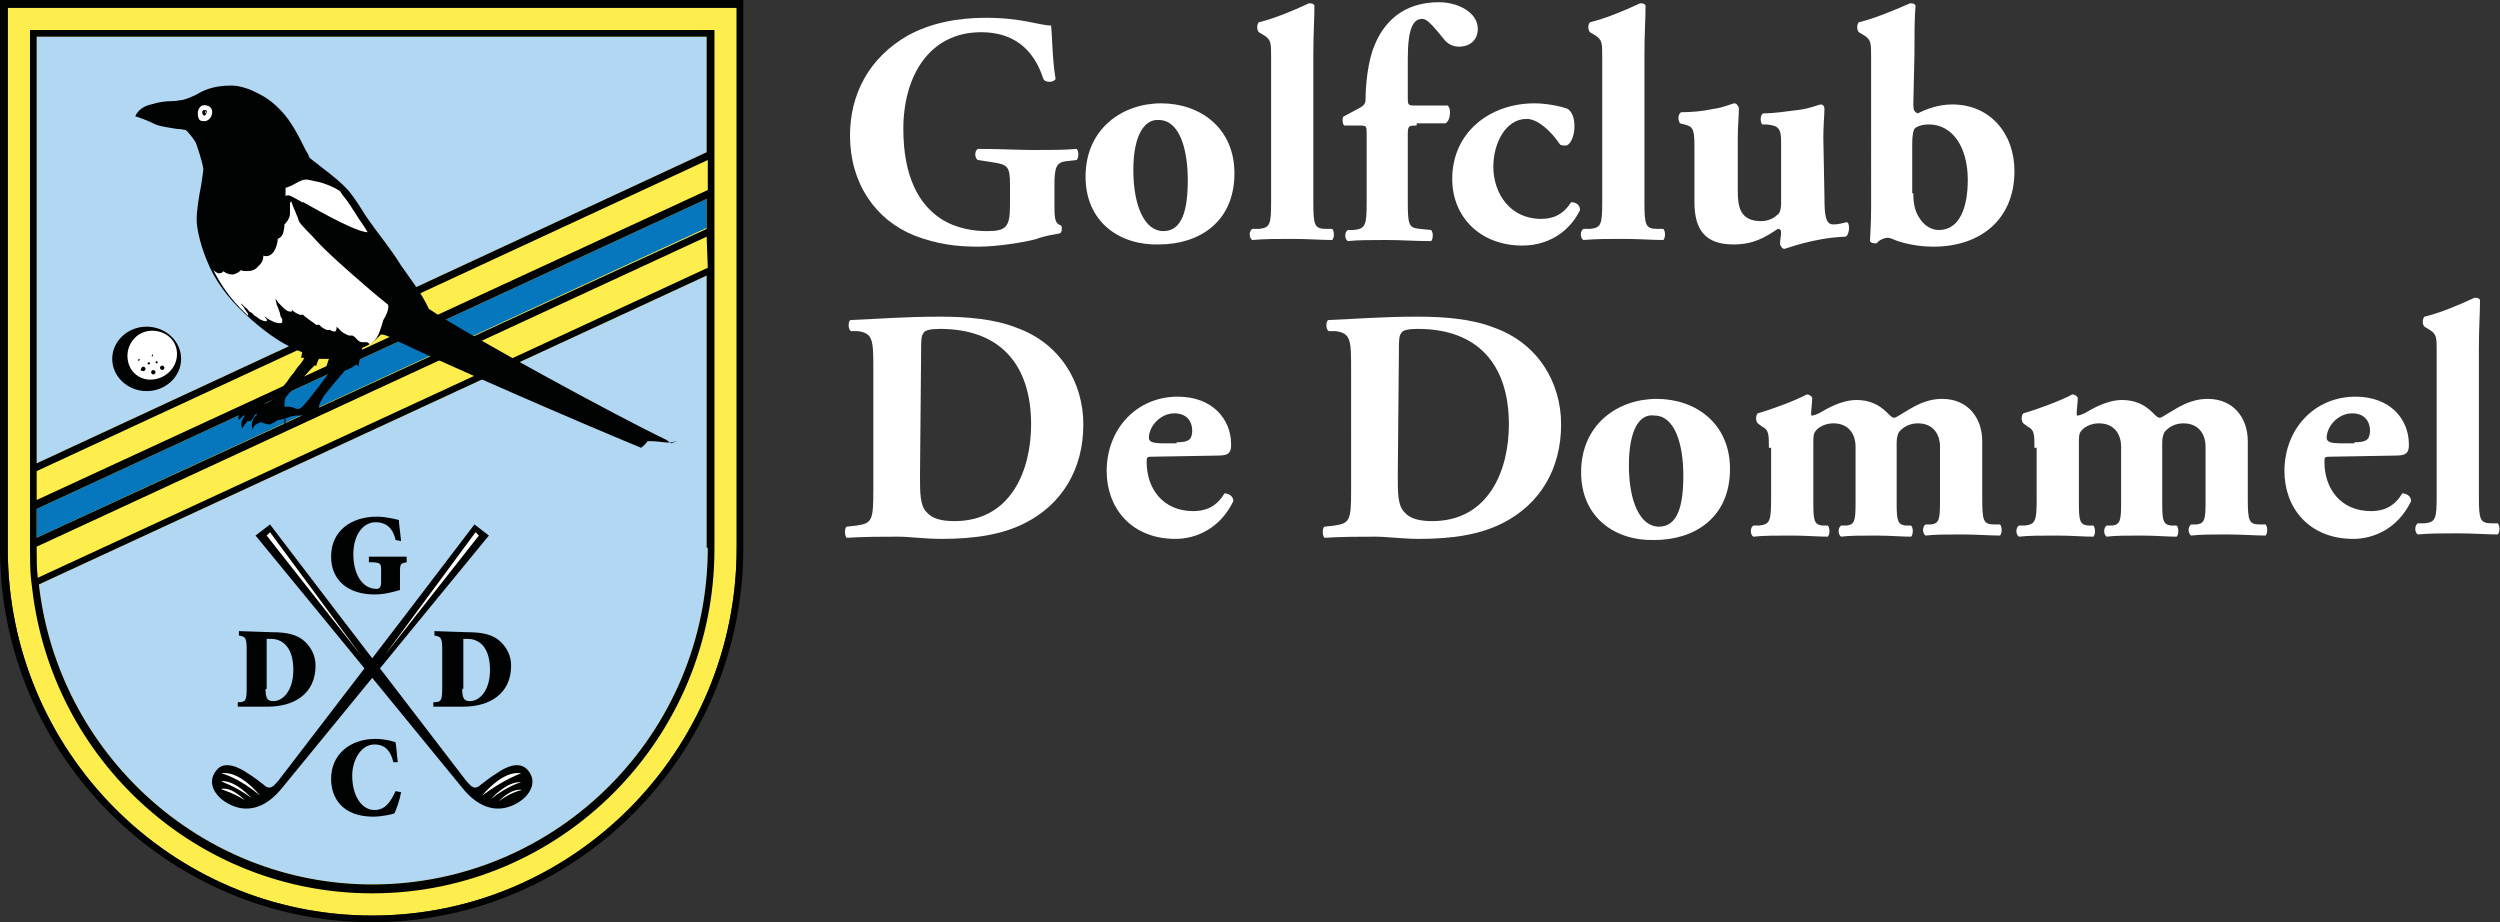 <svg xmlns="http://www.w3.org/2000/svg" xmlns:xlink="http://www.w3.org/1999/xlink" id="Laag_1" x="0px" y="0px" viewBox="0 0 225 83" xml:space="preserve"><rect x="0" y="0" width="225" height="83" fill="#333333" stroke="none"/><g>	<g>		<path fill="#FDED4D" d="M0.7,0.7v48.7c0,18.2,14.7,33,32.8,33c18.1,0,32.8-14.8,32.8-33.1V0.7H0.7z"></path>		<path fill="#B2D7F3" d="M3.3,3.3h60.3v10.4l-60.3,28V3.3z"></path>		<path fill="#FDED4D" d="M63.7,14.4v2.7L3.3,45v-2.6L63.7,14.4z"></path>		<path fill="#0777BD" d="M3.3,45.8l60.3-27.9v2.6L3.3,48.4V45.8z"></path>		<path fill="#B2D7F3" d="M63.7,49.3c0,16.7-13.5,30.3-30.2,30.3c-15.5,0-28.3-11.9-30-27l60.1-27.8V49.3z"></path>		<path fill="#FDED4D" d="M63.7,24.1L3.4,52c-0.1-0.8-0.1-1.7-0.1-2.6v-0.2l60.3-27.9L63.7,24.1L63.7,24.1z"></path>		<path fill="#FFFFFF" d="M94.9,18.3c0,1.3,0,1.8,0.6,2c0.1,0.1,0.1,0.6-0.1,0.7c-0.5,0.1-1.3,0.2-2.1,0.5c-1,0.3-3.6,0.7-5.2,0.7   c-2,0-3.7-0.2-5.8-1c-3.5-1.4-5.8-4.7-5.8-9c0-3.7,1.7-7,5.2-9c2-1.1,4.4-1.6,7-1.6c3.3,0,4.9,0.7,5.9,0.7c0.1,0.9,0.1,3,0.4,4.8   c-0.1,0.3-0.9,0.4-1.1,0c-0.9-2.8-2.8-4.2-5.6-4.2c-4.7,0-7,4-7,8.7c0,4.3,1.4,6.8,3.4,8.1c1.4,0.9,3,1.1,4.1,1.1   c1.7,0,2.1-0.3,2.1-2.3v-1.9c0-1.6-0.2-1.8-1.6-2l-1.3-0.2c-0.3-0.2-0.3-0.8,0-1c2.1,0,3.6,0.1,5,0.1c1.4,0,2.9,0,3.9-0.1   c0.2,0.2,0.2,0.8,0,1L96,14.5c-0.9,0.1-1.1,0.5-1.1,2.1L94.9,18.3L94.9,18.3z"></path>		<path fill="#FFFFFF" d="M97.7,15.9c0-4.3,3.3-6.6,6.8-6.6c3.5,0,6.6,2.2,6.6,6.3c0,4.4-3.2,6.4-6.8,6.4   C100.8,22.1,97.7,20,97.7,15.9z M102,15.3c0,3.2,1,5.5,2.7,5.5c1.7,0,2.2-1.9,2.2-4.6c0-2.9-0.8-5.4-2.6-5.4   C103.1,10.7,102,12,102,15.3z"></path>		<path fill="#FFFFFF" d="M114.4,5.1c0-1.2,0-1.5-0.6-1.9l-0.5-0.3c-0.2-0.2-0.2-0.7,0-0.9c1.3-0.3,3-1,4.5-1.7c0.2,0,0.4,0,0.5,0.2   c0,1.2-0.1,2.5-0.1,4.4v13.3c0,2.1,0.1,2.4,1.2,2.4l0.5,0c0.2,0.2,0.2,0.8,0,1c-1,0-2.2-0.1-3.6-0.1c-1.3,0-2.5,0-3.6,0.1   c-0.3-0.2-0.3-0.8,0-1l0.6,0c1-0.1,1.1-0.4,1.1-2.4V5.1z"></path>		<path fill="#FFFFFF" d="M127.5,11.3c-0.7,0-0.8,0-0.8,0.8v6c0,2.2,0.1,2.4,1.1,2.5l1,0.1c0.2,0.2,0.2,0.8,0,1   c-1.4,0-2.7-0.1-4-0.1c-1.4,0-2.6,0-3.5,0.1c-0.3-0.2-0.3-0.8,0-1l0.5,0c1.1-0.1,1.2-0.4,1.2-2.5v-6.1c0-0.8,0-0.8-0.7-0.8H121   c-0.2-0.1-0.2-0.7-0.1-0.8l1.3-0.7c0.4-0.2,0.7-0.4,0.7-0.8c0-1.3,0.2-3.5,0.8-4.9c0.8-2,2.5-3.9,5.8-3.9c1.7,0,3.5,0.9,3.5,2.4   c0,1-0.7,1.6-1.7,1.6c-0.6,0-1-0.3-1.2-0.5c-1.3-1.6-1.7-2-2.1-2c-0.8,0-1.3,0.8-1.3,3.6v3.4c0,0.8,0,0.8,0.8,0.8h2.8   c0.1,0.1,0.2,0.3,0.2,0.6c0,0.4-0.1,0.8-0.4,1H127.5z"></path>		<path fill="#FFFFFF" d="M141.1,9.8c0.4,0.3,0.6,0.8,0.6,1.6c0,0.9-0.4,1.7-0.8,1.7c-0.1,0-0.4,0-0.5-0.1c-0.8-1.2-2-2.3-3-2.3   c-1.9,0-3,2.2-3,4.3c0,2.4,1.5,4.7,4.3,4.7c1.1,0,2-0.4,2.7-1.5c0.4,0,0.8,0.2,0.8,0.7c-0.7,1.5-2.4,3.2-5.2,3.2   c-3.7,0-6.3-2.5-6.3-6c0-4.2,3.4-6.8,7.4-6.8C139,9.3,140.3,9.5,141.1,9.8z"></path>		<path fill="#FFFFFF" d="M144.2,5.1c0-1.2,0-1.5-0.6-1.9l-0.5-0.3c-0.2-0.2-0.2-0.7,0-0.9c1.3-0.3,3-1,4.5-1.7c0.2,0,0.4,0,0.5,0.2   c0,1.2-0.1,2.5-0.1,4.4v13.3c0,2.1,0.1,2.4,1.2,2.4l0.5,0c0.2,0.2,0.2,0.8,0,1c-1,0-2.2-0.1-3.6-0.1c-1.3,0-2.5,0-3.6,0.1   c-0.3-0.2-0.3-0.8,0-1l0.6,0c1-0.1,1.1-0.4,1.1-2.4V5.1z"></path>		<path fill="#FFFFFF" d="M164.2,17.7c0,1.7,0.1,2.5,0.8,2.5c0.4,0,0.8-0.1,1.2-0.2c0.3,0,0.3,1.1-0.1,1.3c-2.9,0.1-5.4,1.1-5.5,1.1   c-0.2,0-0.3-0.2-0.4-0.4c0-0.4,0.1-0.8,0.1-1.1c0-0.2-0.1-0.3-0.3-0.3c-1.2,0.8-2.2,1.4-4,1.4c-2.5,0-3.5-1.3-3.5-3.8v-5.1   c0-1.6-0.2-1.7-0.9-1.9l-0.4-0.1c-0.2-0.3-0.2-0.8,0.1-1c1,0,2-0.1,2.9-0.3c0.9-0.1,1.7-0.5,1.9-0.5c0.2,0,0.3,0.2,0.4,0.4   c0,0.8-0.1,1.6-0.1,2.6v4.9c0,1.4,0.2,2.7,2.1,2.7c0.8,0,1.3-0.4,1.5-0.6c0.2-0.1,0.3-0.6,0.3-0.9v-5.6c0-1.2-0.2-1.5-1.3-1.6   l-0.4,0c-0.2-0.2-0.2-0.9,0.1-1c1.1,0,2.2-0.2,3.1-0.3c1-0.1,1.9-0.5,2.1-0.5c0.1,0,0.3,0.1,0.3,0.4c0,0.5-0.1,1.5-0.1,2.6   L164.2,17.7L164.2,17.7z"></path>		<path fill="#FFFFFF" d="M172.2,9.4c0,0.5,0.1,0.7,0.4,0.8c0.8-0.4,1.9-0.8,3.1-0.8c3.4,0,5.6,2.6,5.6,6c0,4.3-3,6.8-7.3,6.8   c-1.4,0-2.6-0.3-3.2-0.5c-0.5-0.2-0.7-0.3-0.9-0.3c-0.3,0-0.8,0.2-1,0.5c-0.2,0-0.5,0-0.6-0.2c0-0.4,0.1-1.4,0.1-3V5.1   c0-1.2,0-1.5-0.6-1.9l-0.5-0.3c-0.2-0.2-0.2-0.7,0-0.9c1.3-0.3,3-1,4.6-1.7c0.2,0,0.4,0,0.5,0.2c-0.1,1.2-0.1,2.5-0.1,4.4   L172.2,9.4L172.2,9.4z M172.2,17.4c0,0.8,0.1,1.6,0.6,2.3c0.4,0.6,1,1,1.7,1c1.9,0,2.6-2.1,2.6-4.5c0-3-1.4-5-3.5-5   c-0.5,0-0.9,0.1-1.2,0.3c-0.2,0.1-0.3,0.7-0.3,1.4V17.4z"></path>		<path fill="#FFFFFF" d="M78.6,33.4c0-2.8,0-3.4-1.4-3.6l-0.6,0c-0.3-0.1-0.3-1,0-1c2.5-0.1,4.8-0.3,8-0.3c2.4,0,4.9,0.2,6.9,1   c3.9,1.4,6,4.9,6,8.7c0,4-1.9,7.2-5.3,8.9c-2,1-4.4,1.4-7.5,1.4c-1.4,0-2.9-0.2-3.9-0.2c-1.4,0-2.9,0-4.6,0.1   c-0.2-0.2-0.2-0.9,0-1l0.9-0.1c1.4-0.2,1.5-0.5,1.5-3.2V33.4z M82.8,42.8c0,1.6,0,2.7,0.6,3.3c0.5,0.6,1.4,0.8,2.5,0.8   c5.1,0,6.9-4.6,6.9-8.7c0-5.4-2.8-8.6-8.2-8.6c-0.8,0-1.4,0.1-1.5,0.4c-0.2,0.2-0.2,0.8-0.2,1.7L82.8,42.8L82.8,42.8z"></path>		<path fill="#FFFFFF" d="M103.9,41.1c-0.7,0-0.7,0-0.7,0.5c0,2.3,1.4,4.4,4.2,4.4c0.8,0,2-0.2,2.8-1.6c0.3,0,0.8,0.2,0.8,0.7   c-1.2,2.5-3.4,3.4-5.2,3.4c-4,0-6.2-2.8-6.2-6.1c0-3.8,2.7-6.7,6.4-6.7c3.1,0,4.8,2,4.8,4.3c0,0.6-0.1,1-1.1,1L103.9,41.1   L103.9,41.1z M105.9,39.8c0.4,0,0.9,0,1.2-0.3c0.1-0.1,0.2-0.4,0.2-0.7c0-1-0.6-1.6-1.6-1.6c-1.3,0-2.3,1.2-2.3,2.2   c0,0.4,0.4,0.5,1.4,0.5H105.9z"></path>		<path fill="#FFFFFF" d="M121.6,33.4c0-2.8,0-3.4-1.4-3.6l-0.6,0c-0.3-0.1-0.3-1,0-1c2.5-0.1,4.8-0.3,8-0.3c2.4,0,4.9,0.2,6.9,1   c3.9,1.4,6,4.9,6,8.7c0,4-1.9,7.2-5.3,8.9c-2,1-4.4,1.4-7.5,1.4c-1.4,0-2.9-0.2-3.9-0.2c-1.4,0-2.9,0-4.6,0.1   c-0.2-0.2-0.2-0.9,0-1l0.9-0.1c1.4-0.2,1.5-0.5,1.5-3.2V33.4z M125.8,42.8c0,1.6,0,2.7,0.6,3.3c0.5,0.6,1.4,0.8,2.5,0.8   c5.1,0,6.9-4.6,6.9-8.7c0-5.4-2.8-8.6-8.2-8.6c-0.8,0-1.4,0.1-1.5,0.4c-0.2,0.2-0.2,0.8-0.2,1.7L125.8,42.8L125.8,42.8z"></path>		<path fill="#FFFFFF" d="M142.3,42.5c0-4.3,3.3-6.6,6.8-6.6c3.5,0,6.6,2.2,6.6,6.3c0,4.4-3.2,6.4-6.8,6.4   C145.4,48.7,142.3,46.6,142.3,42.5z M146.6,41.9c0,3.2,1,5.5,2.7,5.5c1.7,0,2.2-1.9,2.2-4.6c0-2.9-0.8-5.4-2.6-5.4   C147.6,37.2,146.6,38.6,146.6,41.9z"></path>		<path fill="#FFFFFF" d="M159.2,40.3c0-1.2,0-1.6-0.6-1.9l-0.4-0.3c-0.2-0.2-0.2-0.7,0-0.9c1.4-0.4,3.5-1.2,4.4-1.7   c0.2,0,0.4,0.1,0.5,0.3c0,0.4-0.1,1.1-0.1,1.4c0,0.2,0,0.2,0.1,0.2c0.1,0,0.4-0.1,0.6-0.2c0.7-0.4,2-1.2,3.4-1.2   c1.1,0,2,0.4,2.7,1.1c0.4,0.4,0.5,0.5,0.7,0.5c0.1,0,0.4-0.2,0.9-0.5c0.7-0.4,1.8-1.2,3.4-1.2c2.3,0,3.6,1.7,3.6,3.8v5.1   c0,2.1,0.1,2.4,1.1,2.4l0.5,0c0.2,0.2,0.2,0.8,0,1c-0.9,0-2.1-0.1-3.5-0.1c-1.2,0-2.4,0-3.2,0.1c-0.3-0.2-0.3-0.8,0-1l0.5,0   c0.7-0.1,0.8-0.4,0.8-2v-5c0-1.1-0.6-2.1-2-2.1c-0.8,0-1.4,0.4-1.7,0.8c-0.1,0.2-0.2,0.5-0.2,0.9v5.5c0,1.6,0.1,1.9,0.8,2l0.5,0   c0.2,0.2,0.2,0.8,0,1c-0.9,0-1.9-0.1-3.2-0.1c-1.2,0-2.4,0-3.1,0.1c-0.3-0.2-0.3-0.8,0-1l0.5,0c0.7-0.1,0.8-0.4,0.8-2v-5.1   c0-1.1-0.6-2.1-2-2.1c-0.8,0-1.4,0.4-1.6,0.7c-0.2,0.2-0.2,0.6-0.2,1.1v5.4c0,1.6,0.1,1.9,0.8,2l0.5,0c0.2,0.2,0.2,0.8,0,1   c-0.9,0-1.9-0.1-3.3-0.1c-1.4,0-2.5,0-3.4,0.1c-0.3-0.2-0.3-0.8,0-1l0.5,0c1-0.1,1.1-0.4,1.1-2.4v-4.6H159.2z"></path>		<path fill="#FFFFFF" d="M183.1,40.3c0-1.2,0-1.6-0.6-1.9l-0.4-0.3c-0.2-0.2-0.2-0.7,0-0.9c1.4-0.4,3.5-1.2,4.4-1.7   c0.2,0,0.4,0.1,0.5,0.3c0,0.4-0.1,1.1-0.1,1.4c0,0.2,0,0.2,0.1,0.2c0.1,0,0.4-0.1,0.6-0.2c0.7-0.4,2-1.2,3.4-1.2   c1.1,0,2,0.4,2.7,1.1c0.4,0.4,0.5,0.5,0.7,0.5c0.1,0,0.4-0.2,0.9-0.5c0.7-0.4,1.8-1.2,3.4-1.2c2.3,0,3.6,1.7,3.6,3.8v5.1   c0,2.1,0.1,2.4,1.1,2.4l0.5,0c0.2,0.2,0.2,0.8,0,1c-0.9,0-2.1-0.1-3.5-0.1c-1.2,0-2.4,0-3.2,0.1c-0.3-0.2-0.3-0.8,0-1l0.5,0   c0.7-0.1,0.8-0.4,0.8-2v-5c0-1.1-0.6-2.1-2-2.1c-0.8,0-1.4,0.4-1.7,0.8c-0.1,0.2-0.2,0.5-0.2,0.9v5.5c0,1.6,0.1,1.9,0.8,2l0.5,0   c0.2,0.2,0.2,0.8,0,1c-0.9,0-1.9-0.1-3.2-0.1c-1.2,0-2.4,0-3.1,0.1c-0.3-0.2-0.3-0.8,0-1l0.5,0c0.7-0.1,0.8-0.4,0.8-2v-5.1   c0-1.1-0.6-2.1-2-2.1c-0.8,0-1.4,0.4-1.6,0.7c-0.2,0.2-0.2,0.6-0.2,1.1v5.4c0,1.6,0.1,1.9,0.8,2l0.5,0c0.2,0.2,0.2,0.8,0,1   c-0.9,0-1.9-0.1-3.3-0.1c-1.4,0-2.5,0-3.4,0.1c-0.3-0.2-0.3-0.8,0-1l0.5,0c1-0.1,1.1-0.4,1.1-2.4v-4.6H183.1z"></path>		<path fill="#FFFFFF" d="M209.9,41.1c-0.7,0-0.7,0-0.7,0.5c0,2.3,1.4,4.4,4.2,4.4c0.8,0,2-0.2,2.8-1.6c0.3,0,0.8,0.2,0.8,0.7   c-1.2,2.5-3.4,3.4-5.2,3.4c-4,0-6.2-2.8-6.2-6.1c0-3.8,2.7-6.7,6.4-6.7c3.1,0,4.8,2,4.8,4.3c0,0.6-0.1,1-1.1,1L209.9,41.1   L209.9,41.1z M211.9,39.8c0.4,0,0.9,0,1.2-0.3c0.1-0.1,0.2-0.4,0.2-0.7c0-1-0.6-1.6-1.6-1.6c-1.3,0-2.3,1.2-2.3,2.2   c0,0.4,0.4,0.5,1.4,0.5H211.9z"></path>		<path fill="#FFFFFF" d="M219.3,31.6c0-1.2,0-1.5-0.6-1.9l-0.5-0.3c-0.2-0.2-0.2-0.7,0-0.9c1.3-0.3,3-1,4.5-1.7   c0.2,0,0.4,0,0.5,0.2c0,1.2-0.1,2.5-0.1,4.4v13.3c0,2.1,0.1,2.4,1.2,2.4l0.5,0c0.2,0.2,0.2,0.8,0,1c-1,0-2.2-0.1-3.6-0.1   c-1.3,0-2.5,0-3.6,0.1c-0.3-0.2-0.3-0.8,0-1l0.6,0c1-0.1,1.1-0.4,1.1-2.4V31.6z"></path>		<path fill="#010202" d="M33.5,83C15.1,83,0,67.9,0,49.4V0h66.9v49.3C66.9,67.9,51.9,83,33.5,83z M0.7,0.7v48.7   c0,18.2,14.7,33,32.8,33c18.1,0,32.8-14.8,32.8-33.1V0.7H0.7z"></path>		<path fill="#010202" d="M64.3,2.7H2.7v46.6c0,1,0,2,0.1,2.9L2.9,53c1.8,15.4,14.8,27.4,30.6,27.4c17,0,30.8-13.9,30.8-31V2.7z    M3.3,3.3h60.3v10.4l-60.3,28V3.3z M63.7,14.4v2.7L3.3,45v-2.6L63.7,14.4z M3.3,45.8l60.3-27.9v2.7L3.3,48.4V45.8z M63.7,49.3   c0,16.7-13.5,30.3-30.2,30.3c-15.5,0-28.3-11.9-30-27l60.1-27.8V49.3z M63.7,24.1L3.4,52c-0.1-0.8-0.1-1.7-0.1-2.6v-0.2l60.3-27.9   L63.7,24.1L63.7,24.1z"></path>		<path fill="#010202" d="M35.6,48.6c-0.3-1.4-1.2-1.6-1.8-1.6c-1.1,0-2,1.1-2,2.9c0,1.6,0.7,3.1,2.1,3.1c0.2,0,0.4-0.1,0.4-0.6v-1   c0-0.7,0-0.8-1.1-0.8v-0.5h3.4v0.5c-0.5,0.1-0.6,0.1-0.6,0.8v0.8c0,0.4,0,0.7,0,0.9c-0.7,0.2-1.4,0.4-2.3,0.4   c-2.4,0-3.9-1.3-3.9-3.4c0-2.4,1.9-3.6,4.1-3.6c0.8,0,1.6,0.2,2,0.3c0,0.3,0.1,0.9,0.2,1.9L35.6,48.6z"></path>		<path fill="#010202" d="M35.4,68.6c-0.3-1.3-1-1.6-1.7-1.6c-1.2,0-2,1.4-2,2.8c0,1.9,0.9,3.1,2,3.1c0.9,0,1.4-0.6,1.9-1.7l0.5,0.1   c-0.1,0.6-0.4,1.5-0.6,1.9c-0.2,0.1-1.2,0.3-1.9,0.3c-2.8,0-3.8-1.7-3.8-3.4c0-2.2,1.7-3.6,4-3.6c0.8,0,1.5,0.2,1.8,0.3   c0.1,0.6,0.1,1,0.2,1.8L35.4,68.6z"></path>		<path fill="#010202" d="M24.5,56.9c1.3,0,2.3,0.2,3,0.9c0.5,0.5,0.9,1.2,0.9,2.1c0,2.6-2,3.7-4.3,3.7h-2.7v-0.4   c0.7,0,0.8-0.1,0.8-1.3v-3.4c0-1.1-0.1-1.2-0.7-1.3v-0.4L24.5,56.9L24.5,56.9z M23.9,62c0,0.9,0.2,1.1,0.7,1.1   c0.9,0,1.8-1,1.8-2.8c0-2.2-1.1-2.8-2-2.8c-0.2,0-0.4,0-0.4,0c0,0,0,0.3,0,0.5V62z"></path>		<path fill="#010202" d="M42.1,56.9c1.3,0,2.3,0.2,3,0.9c0.5,0.5,0.9,1.2,0.9,2.1c0,2.6-2,3.7-4.3,3.7H39v-0.4   c0.7,0,0.8-0.1,0.8-1.3v-3.4c0-1.1-0.1-1.2-0.7-1.3v-0.4L42.1,56.9L42.1,56.9z M41.6,62c0,0.9,0.2,1.1,0.7,1.1   c0.9,0,1.8-1,1.8-2.8c0-2.2-1.1-2.8-2-2.8c-0.2,0-0.4,0-0.4,0c0,0,0,0.3,0,0.5V62z"></path>		<path fill="#010202" d="M44.7,69.6c-0.5,0.3-1,0.7-1.4,1c-0.2,0.2-0.5,0.4-0.8,0.2c-0.2-0.1-0.6-0.6-0.6-0.6l-11.5-15l-6.1-8   l-1.3,1l6.4,7.8l12.2,14.9c2.9,3.6,5.6,0.9,5.6,0.9s1.4-1.2,0.3-2.5C46.7,68.4,45.4,69.1,44.7,69.6z"></path>		<path fill="#010202" d="M22.3,69.6c0.5,0.3,1,0.7,1.4,1c0.2,0.2,0.5,0.4,0.8,0.2c0.2-0.1,0.6-0.6,0.6-0.6l11.5-15l6.1-8l1.3,1   L37.6,56L25.4,70.9c-2.9,3.6-5.6,0.9-5.6,0.9s-1.4-1.2-0.3-2.5C20.2,68.4,21.6,69.1,22.3,69.6z"></path>		<path fill="#FFFFFF" d="M24,48.2l8.5,10.8l-8.2-11.1L24,48.2z"></path>		<path fill="#FFFFFF" d="M43.1,48.2l-8.5,10.8l8.2-11.1L43.1,48.2z"></path>		<path fill="#FFFFFF" d="M43.4,71.6c0,0,1.8-2.3,3.5-2C46.9,69.6,45.4,70.1,43.4,71.6z"></path>		<path fill="#FFFFFF" d="M44.2,71.9c0,0,1.4-1.6,2.7-1.5C46.9,70.4,45.7,70.7,44.2,71.9z"></path>		<path fill="#FFFFFF" d="M44.9,72.1c0,0,1.1-1.2,2.1-1C46.9,71.1,46,71.3,44.9,72.1z"></path>		<path fill="#FFFFFF" d="M23.4,71.6c0,0-1.8-2.3-3.5-2C20,69.6,21.5,70,23.4,71.6z"></path>		<path fill="#FFFFFF" d="M22.6,71.8c0,0-1.4-1.6-2.7-1.5C20,70.4,21.1,70.7,22.6,71.8z"></path>		<path fill="#FFFFFF" d="M22,72c0,0-1.1-1.2-2.1-1C20,71.1,20.9,71.3,22,72z"></path>		<path fill="#010202" d="M60.4,39.9L60,39.6c-4.6-2.2-18-9.5-21.4-11.8c-0.7-1.5-1.6-2.6-2.5-3.9c-1-1.6-2-2.8-2.2-3.1   c-0.2-0.3-0.6-0.8-1-1.4c-0.5-0.8-1-1.6-1.5-2.2c-0.6-0.7-1.6-1.5-2.4-2.1c-0.6-0.5-1.1-0.8-1.2-1c0-0.1-0.1-0.3-0.3-0.6   c-0.4-0.8-1-2.1-1.9-3.2c-0.7-0.8-1.4-1.4-2.2-1.8c-0.9-0.5-1.8-0.8-2.6-0.8c-1.7,0-2.6,0.5-3.1,0.8h0c-0.6,0.3-1.2,0.5-1.3,0.5   c-0.2,0-0.5,0.1-0.9,0.1c-0.6,0-1.3,0.1-1.9,0.3c-0.5,0.1-1.1,0.4-1.4,1l0,0.1l0.1,0c0,0,0.9,0.3,1.7,0.7c0.5,0.2,1.3,0.3,1.9,0.4   c0.4,0,0.7,0.1,0.8,0.1c0.2,0.1,0.8,0.9,0.9,1.1c0.1,0.2,0.6,1.7,0.7,2.4c0,0.2-0.1,0.8-0.2,1.5c-0.2,1-0.4,2.2-0.4,3.1   c0,0.5,0.2,1.9,0.9,3.6c0.7,1.8,1.9,3.4,3.4,4.8c1.7,1.6,3.1,2.5,3.9,2.9c0.7,0.4,1.1,0.5,1.3,0.6l-0.1,0.5l0.3,0l0,0   c0,0-0.1,0.1-0.1,0.2c-0.1,0.1-0.2,0.3-0.3,0.4c-0.2,0.2-0.4,0.5-0.6,0.8c-0.2,0.2-0.4,0.5-0.6,0.8c-0.2,0.2-0.4,0.5-0.6,0.8   c0,0-0.1,0.1-0.1,0.2c0,0-0.1,0.1-0.1,0.2c-0.1,0.1-0.2,0.2-0.4,0.3c-0.1,0.1-0.3,0.2-0.4,0.3l0,0c0,0,0,0,0,0l0,0l0,0   c-0.1,0-0.1,0-0.2,0.1c0,0-0.1,0-0.1,0h0c0,0,0,0,0,0h0h0c-0.1,0-0.1,0-0.2,0c0,0-1.3,0.2-1.5,0.3c-0.1,0-0.4,0.2-0.4,0.3   c0,0-0.1,0.1-0.2,0.2c-0.1,0.2-0.2,0.5-0.1,0.7l0,0.1l0-0.1c0,0,0,0,0.1-0.1c0.1-0.1,0.2-0.2,0.3-0.3l0,0c0,0,0,0,0.1,0   c0,0,0,0.1,0,0.1c-0.1,0-0.1,0.2-0.2,0.3c-0.1,0.2-0.1,0.6,0,0.8l0,0.1l0-0.1c0.1-0.3,0.4-0.6,0.5-0.7c0,0,0,0,0.1,0   c0,0,0.1,0,0.1,0c0,0,0.1,0,0.3-0.3c0.1-0.1,0.1-0.3,0.2-0.3c0,0,0,0,0.1-0.1v0.1v0.2l0.1-0.2c0,0,0,0,0,0c0,0,0,0,0,0   c0,0,0,0,0,0c0,0,0,0,0,0h0v0c-0.5,0.3-0.6,0.9-0.5,1.2l0,0.2l0.1-0.2c0.1-0.3,0.6-0.5,0.7-0.5c0,0,0.5,0.2,0.7,0.2   c0.2,0,0.3-0.1,0.5-0.2c0.1-0.1,0.2-0.1,0.3-0.2c0.2,0,0.4-0.1,0.6-0.1c0,0,0,0,0,0.1c0,0,0,0.1,0,0.2v0v0v0v0c0,0,0,0.1,0,0.2   c0,0,0,0,0,0.1c0,0,0,0,0,0l0.1,0v-0.1c0,0,0-0.1,0-0.2c0,0,0-0.1,0-0.2c0,0,0,0,0-0.1c0,0,0,0,0-0.1c0,0,0.1,0,0.1,0   c0,0,0,0,0.1,0c0,0,0,0,0.2-0.1c0.1,0,0.4-0.1,0.7-0.1c0.2,0,0.4,0,0.4,0c0.2,0,0.4,0.1,0.6,0c0.3-0.1,1.3-0.6,1.3-0.6   c-0.2,0-0.4-0.1-0.4-0.2c0,0,0-0.1,0.1-0.3c0-0.1,0.1-0.2,0.2-0.4c0.1-0.3,1.4-1.8,2.1-2.6c0.3,0,0.8-0.4,1-0.5c0,0,0,0,0.1,0.1   l0.1,0.1l0-0.2c0-0.3,0.3-1.2,0.3-1.5c0.6-0.2,1.1-0.6,1.7-1.2c0.2,0,0.6,0.1,1.1,0.4c2.9,1.5,16.7,7.5,22.3,9.8h0h0   c0,0,0.3-0.2,0.6-0.6c1.3,0,1.5,0.2,2.2,0.1c0.5-0.1,0.7-0.2,0.7-0.2L60.4,39.9z M27.4,36.4c0,0-0.1,0.1-0.1,0.1   c-0.1,0.1-0.2,0.3-0.5,0.3c0,0,0,0-0.1,0c-0.1,0-0.3-0.2-0.8-0.2c-0.1,0-0.3,0-0.3,0c0,0,0,0,0-0.1v0c0,0,0,0,0-0.1   c0-0.2,0-0.3,0.1-0.6c0.1-0.2,1.5-1.7,2.2-2.5c0.1-0.1,0.3-0.3,0.4-0.4l0,0c0,0,0,0,0,0s0,0,0.1,0h0.1l0-0.1c0,0,0-0.1,0.2-0.5   c0.3,0,0.7,0,0.9,0l-0.3,0.9l0.4-0.4l0.1,0.4C29.6,33.7,27.6,36.2,27.4,36.4z"></path>		<path fill="#FFFFFF" d="M34.9,27.4c-1.9-1.5-4.9-4.2-5.6-4.9c-0.2-0.2-0.4-0.4-0.6-0.6c-0.7-0.8-1.6-1.6-1.8-2   c-0.1-0.4-0.5-1.2-0.7-1.8c0,0.1-0.1,0.1-0.1,0.2c0,0.1,0,0.5,0,0.9c0,0.5-0.4,0.9-0.5,1c0,0.1,0,0.3-0.1,0.7   c-0.1,0.4-0.3,0.5-0.5,0.6c0,0.2-0.1,0.8-0.4,1.2c-0.3,0.4-0.7,0.4-0.9,0.3c0,0.2,0,0.6-0.5,1c-0.2,0.3-0.6,0.4-1,0.4   c-0.2,0-0.4,0-0.5-0.1c-0.1,0.1-0.3,0.3-0.7,0.4c0,0,0,0-0.1,0c-0.4,0-0.7-0.2-0.8-0.3c0,0.1-0.2,0.2-0.4,0.2   c-0.1,0-0.3-0.1-0.5-0.3c0.6,1.2,1.5,2.6,2.9,3.9c0.1,0.1,0.1,0.1,0.2,0.2c0.1,0,0-0.1,0-0.2c-0.1-0.1-0.2-0.3-0.3-0.4   c0-0.1-0.1-0.2-0.2-0.3c0,0-0.1-0.1-0.1-0.2c0.1,0.1,0.2,0.2,0.3,0.3c0.1,0.1,0.3,0.2,0.4,0.4c0.1,0.1,0.2,0.1,0.3,0.2   c0,0,0.1,0.1,0.2,0.2c0.2,0.1,0.4,0.3,0.6,0.4c0.1,0,0.2,0.1,0.3,0.1c0,0,0.1,0,0.2,0c0.1-0.1-0.1-0.3-0.2-0.4   c0.1,0,0.2,0.1,0.3,0.2c0.2,0.1,0.4,0.2,0.6,0.3c0.1,0,0.6,0.2,0.7,0c0-0.1,0-0.2,0-0.3c-0.1-0.1-0.2-0.3-0.2-0.5   c-0.1-0.3-0.2-0.6-0.3-0.8c0-0.1-0.1-0.3-0.1-0.5c0.1,0.1,0.2,0.3,0.3,0.4c0.1,0.1,0.2,0.2,0.3,0.3c0.1,0.1,0.3,0.3,0.5,0.4   c0,0,0.3,0.1,0.4,0c0,0,0-0.1-0.1-0.2c0,0,0.1,0.1,0.2,0.2c0.1,0.1,0.3,0.2,0.5,0.3c0,0,0.3,0.1,0.3,0c0.1,0,0.2,0.2,0.4,0.3   c0.2,0.2,0.6,0.4,0.8,0.6c0,0,0.2,0.1,0.3,0v0l0,0c0,0,0,0,0,0c0.1,0.1,0.1,0.1,0.2,0.2c0.1,0.1,0.3,0.2,0.5,0.3   c0.1,0,0.2,0,0.2,0c0,0,0,0,0.1,0s0.1,0.1,0.2,0.1c0.1,0,0.2,0.1,0.3,0c0.1-0.1,0.1-0.3,0.1-0.4c0.1,0.1,0.3,0.3,0.4,0.4   c0.2,0.2,0.5,0.3,0.7,0.4c0.1,0,0.2,0,0.3,0c0.1,0,0.1,0.1,0.2,0.1c0.2,0.2,0.4,0.5,0.7,0.5c0.1,0,0.3,0,0.4,0   c0.1,0,0.2,0.1,0.3,0.2c0.2-0.2,0.4-0.3,0.6-0.6l0,0c0.2-0.3,0.4-0.9,0.6-1.6C35,28,35,27.5,34.9,27.4z"></path>		<path fill="#FFFFFF" d="M18.6,9.5c-0.3-0.1-0.7,0-0.8,0.6c0,0.2,0,0.4,0.1,0.6s0.3,0.2,0.5,0.2c0,0,0.1,0,0.1,0   c0.4-0.1,0.6-0.5,0.6-0.8C19.1,9.7,18.8,9.5,18.6,9.5z"></path>		<path fill="#010202" d="M18.5,9.9c-0.1,0-0.3,0-0.3,0.2c0,0.2,0.1,0.3,0.2,0.3c0.1,0,0.2-0.2,0.2-0.3C18.7,10,18.5,9.9,18.5,9.9z    M18.5,10.2C18.4,10.2,18.4,10.1,18.5,10.2c-0.1-0.1,0-0.2,0-0.2C18.5,10,18.6,10,18.5,10.2C18.6,10.1,18.5,10.2,18.5,10.2z"></path>		<path fill="#FFFFFF" d="M26.8,16.4c-0.5,0.3-1,0.5-1.1,0.5c0,0.1,0,0.5,0,0.8c0,0,0-0.1,0.1-0.1c0.2-0.1,0.5,0.1,1.4,0.6l0.1,0   c3.7,2.1,5.2,2.7,5.8,2.7c-0.2-0.3-0.5-0.8-0.8-1.2c-0.5-0.8-1-1.6-1.5-2.2c-0.1-0.1-0.1-0.2-0.2-0.3c-0.6-0.4-1.6-0.8-2.3-0.9   C27.5,16.1,27.4,16.1,26.8,16.4z"></path>		<path fill="#010202" d="M13.2,35.2c1.7,0,3.1-1.3,3.1-2.9c0-1.6-1.4-2.9-3.1-2.9c-1.7,0-3.1,1.3-3.1,2.9   C10.1,33.9,11.5,35.2,13.2,35.2z"></path>		<path fill="#FFFFFF" d="M14.1,34.1c1.2-0.3,2-1.4,1.8-2.6c-0.2-1.2-1.4-1.9-2.6-1.7s-2,1.4-1.8,2.6C11.7,33.7,12.9,34.4,14.1,34.1   z"></path>		<path fill="#010202" d="M14.1,32.7c0.1,0,0.1-0.1,0.1-0.1s-0.1-0.1-0.1-0.1c-0.1,0-0.1,0.1-0.1,0.1S14,32.7,14.1,32.7z"></path>		<path fill="#010202" d="M13.4,32.8c0.1,0,0.1-0.1,0.1-0.1c0-0.1-0.1-0.1-0.1-0.1c-0.1,0-0.1,0.1-0.1,0.1   C13.2,32.7,13.3,32.8,13.4,32.8z"></path>		<path fill="#010202" d="M12.9,33.4c0.1,0,0.2-0.1,0.2-0.2c0-0.1-0.1-0.2-0.2-0.2c-0.1,0-0.2,0.1-0.2,0.2   C12.6,33.3,12.7,33.4,12.9,33.4z"></path>		<path fill="#010202" d="M13.8,33.7c0.1,0,0.2-0.1,0.2-0.2c0-0.1-0.1-0.2-0.2-0.2c-0.1,0-0.2,0.1-0.2,0.2   C13.6,33.6,13.7,33.7,13.8,33.7z"></path>		<path fill="#010202" d="M14.6,33.3c0.1,0,0.2-0.1,0.2-0.2c0-0.1-0.1-0.2-0.2-0.2c-0.1,0-0.2,0.1-0.2,0.2   C14.4,33.2,14.5,33.3,14.6,33.3z"></path>		<path fill="#010202" d="M12.5,32.5C12.5,32.5,12.6,32.5,12.5,32.5c0.1-0.1,0.1-0.2,0-0.2C12.4,32.4,12.4,32.4,12.5,32.5   C12.4,32.5,12.4,32.5,12.5,32.5z"></path>		<path fill="#010202" d="M13.7,32.1C13.8,32.1,13.8,32.1,13.7,32.1c0.1-0.1,0.1-0.2,0-0.2C13.7,31.9,13.6,32,13.7,32.1   C13.6,32.1,13.7,32.1,13.7,32.1z"></path>	</g></g></svg>